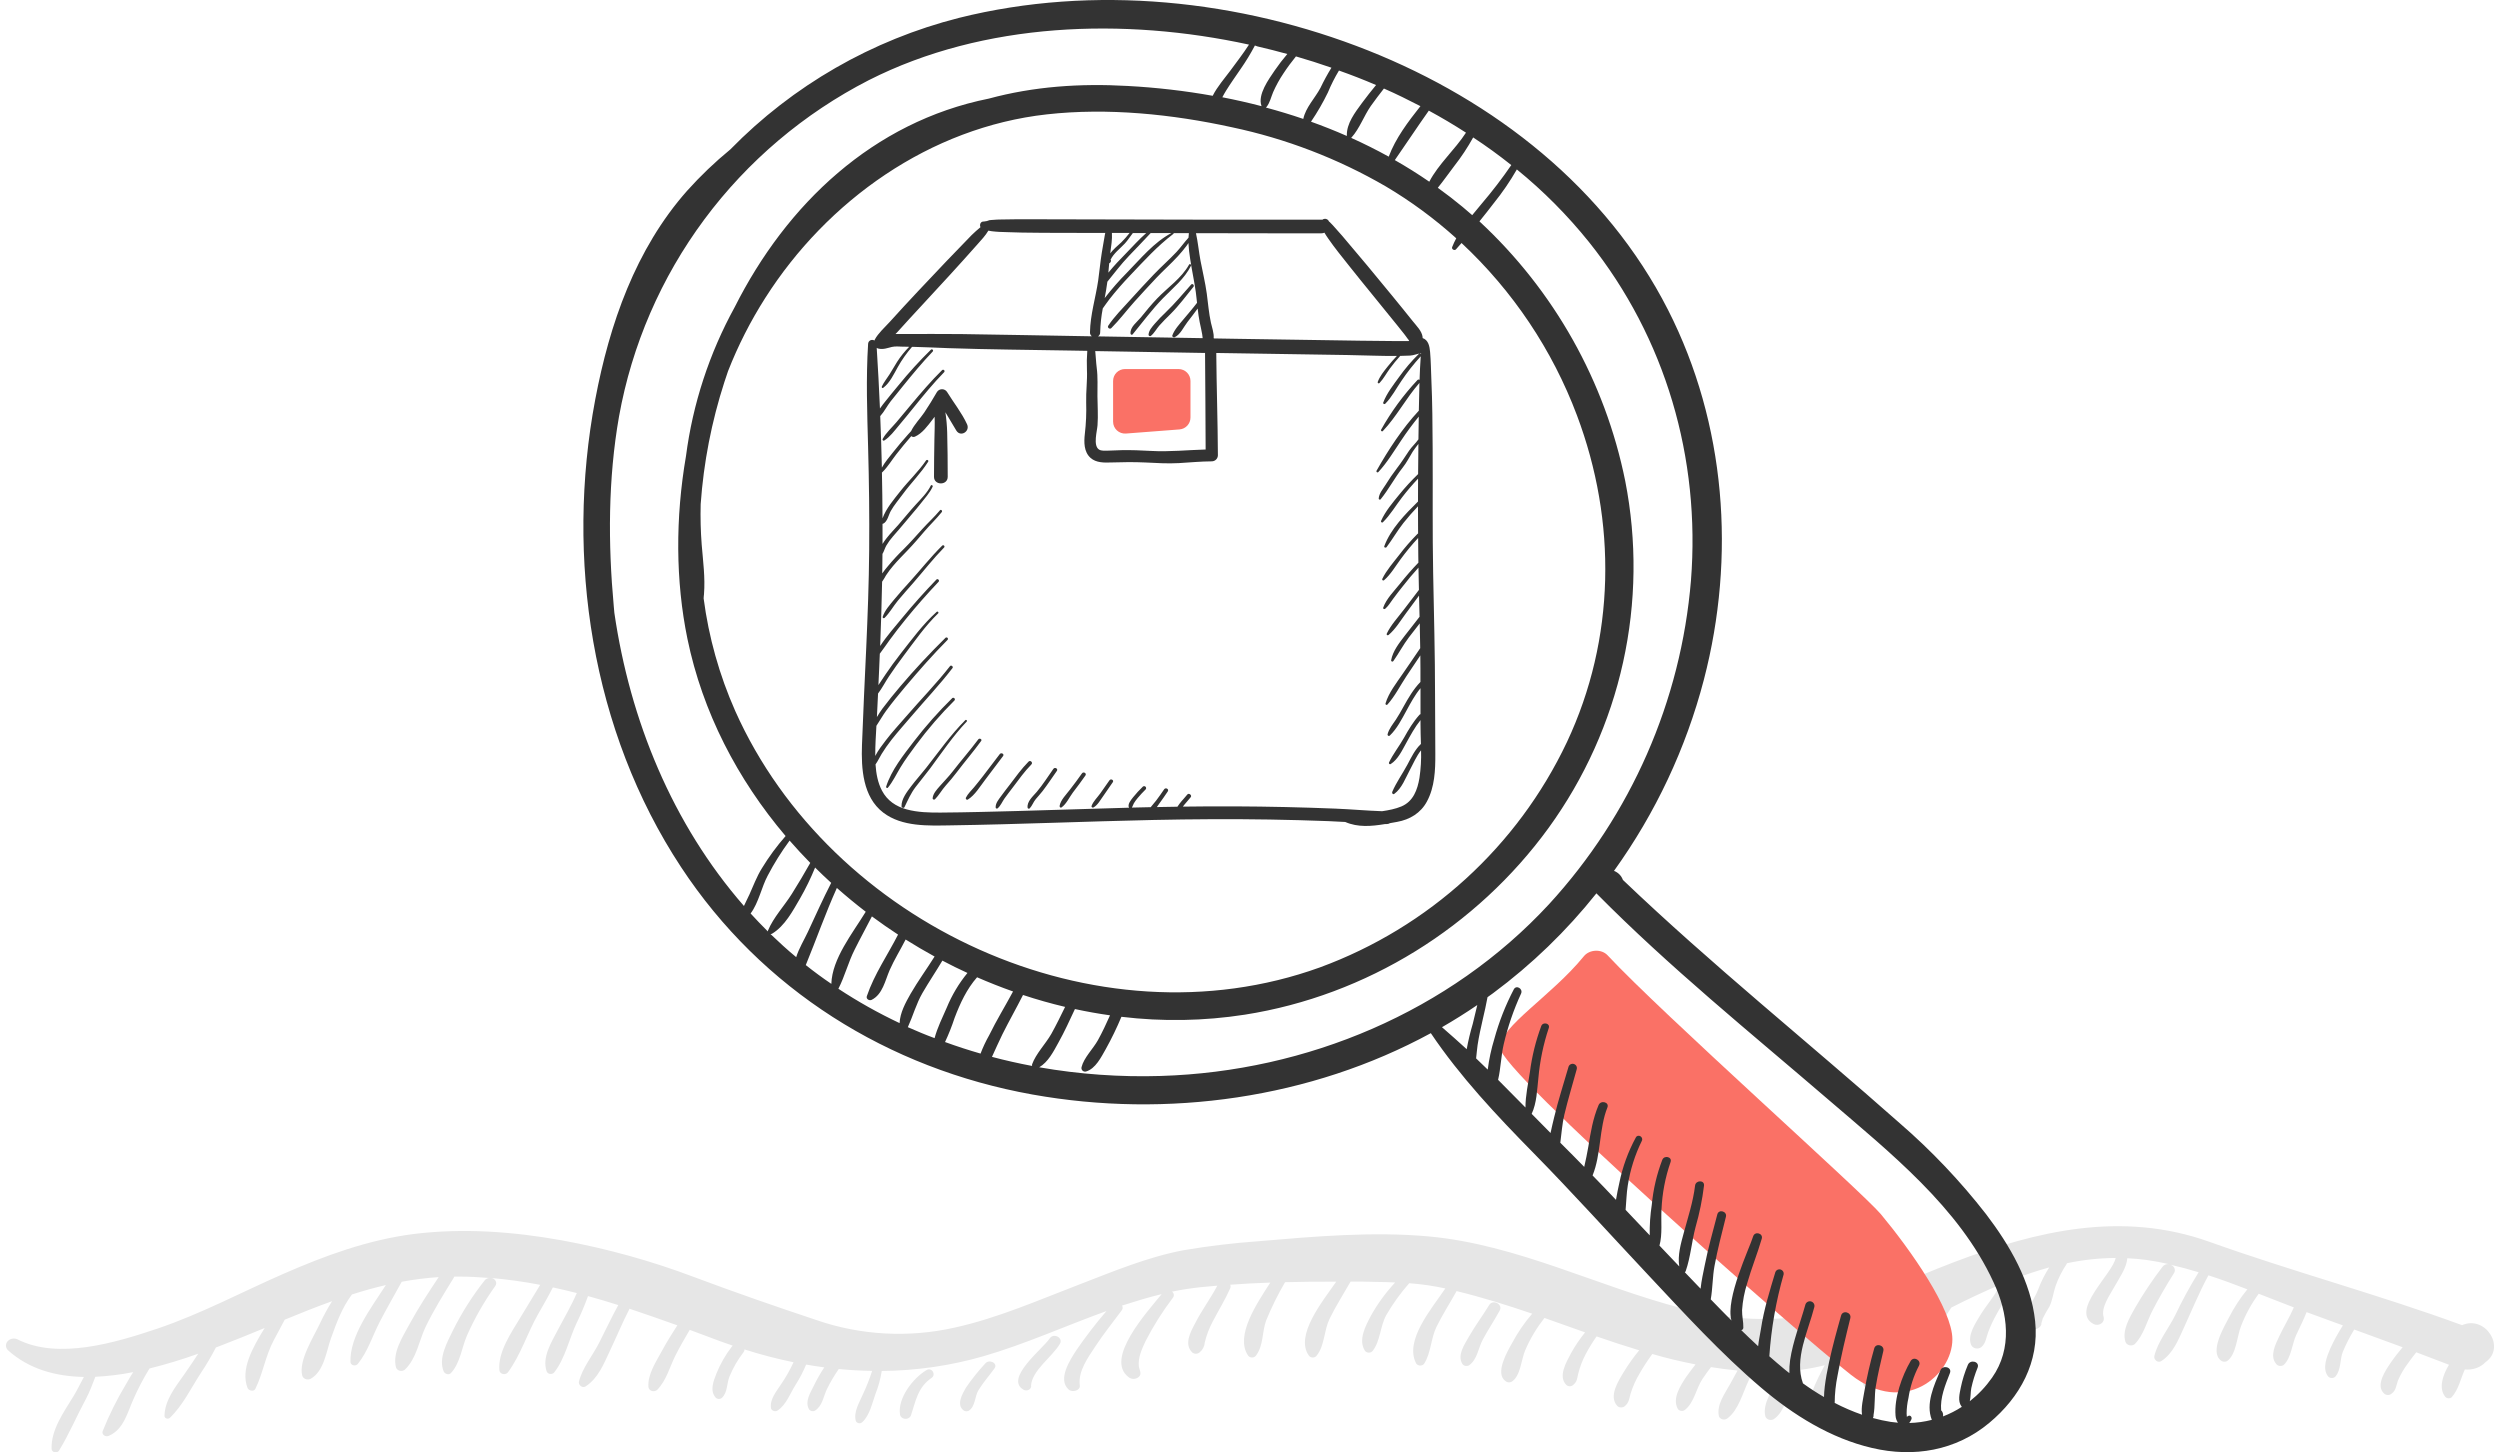 <svg
    xmlns="http://www.w3.org/2000/svg"
    width="210"
    height="122"
    viewBox="0 0 210 122"
    fill="none"
>
    <path
    d="M76.52 118.891C76.913 117.741 77.07 116.553 78.239 115.754C78.671 115.469 78.271 114.813 77.808 115.099C76.654 115.796 75.421 117.455 75.594 118.766C75.595 118.866 75.637 118.962 75.711 119.037C75.784 119.112 75.886 119.162 75.997 119.177C76.108 119.192 76.222 119.172 76.318 119.119C76.413 119.067 76.485 118.986 76.52 118.891ZM81.367 118.511C81.948 118.125 81.858 117.33 82.195 116.769C82.588 116.127 83.094 115.556 83.538 114.946C83.856 114.507 83.09 114.13 82.753 114.542C82.158 115.184 81.616 115.865 81.132 116.577C80.83 117.096 80.323 117.996 80.924 118.459C80.98 118.506 81.05 118.536 81.126 118.545C81.202 118.555 81.28 118.543 81.348 118.511H81.367ZM123.379 114.702C124.105 114.21 124.164 113.241 124.556 112.523C124.996 111.697 125.525 110.913 125.977 110.084C126.263 109.561 125.408 109.101 125.09 109.624C124.548 110.512 123.912 111.366 123.402 112.259C123.01 112.956 122.393 113.817 122.833 114.562C122.883 114.642 122.966 114.701 123.064 114.727C123.162 114.753 123.268 114.744 123.359 114.702H123.379ZM86.603 116.42C86.686 115.092 88.373 114.008 89.036 112.875C89.331 112.374 88.495 111.931 88.173 112.429C87.631 113.266 84.338 115.8 85.979 116.737C86.042 116.773 86.115 116.793 86.191 116.795C86.266 116.797 86.34 116.781 86.406 116.748C86.471 116.716 86.526 116.668 86.563 116.61C86.601 116.553 86.62 116.487 86.619 116.42H86.603ZM206.824 111.317C199.854 108.759 192.601 106.821 185.61 104.319C178.259 101.687 171.089 103.378 164.102 106.034C160.519 107.4 156.857 109.17 153.113 110.188C149.369 111.206 144.918 110.833 141.284 109.895C134.219 108.069 127.433 104.542 120.039 103.862C115.329 103.43 110.399 103.862 105.713 104.263C103.606 104.413 101.51 104.665 99.433 105.016C96.391 105.587 93.491 106.811 90.65 107.902C87.215 109.216 83.816 110.721 80.17 111.523C76.331 112.388 72.283 112.166 68.592 110.889C65.115 109.732 61.712 108.55 58.289 107.267C54.717 105.917 51.001 104.886 47.198 104.19C43.112 103.454 38.913 103.144 34.772 103.653C30.898 104.148 27.279 105.483 23.782 107.013C20.285 108.543 16.851 110.383 13.185 111.617C9.755 112.767 4.873 114.256 1.45 112.496C1.312 112.437 1.156 112.422 1.007 112.454C0.859 112.486 0.727 112.563 0.635 112.671C0.542 112.779 0.495 112.912 0.5 113.048C0.506 113.184 0.564 113.314 0.665 113.416C2.428 115.005 4.665 115.618 7.047 115.664C6.761 116.194 6.501 116.737 6.191 117.253C5.359 118.623 4.272 120.104 4.335 121.714C4.338 121.778 4.363 121.839 4.408 121.888C4.452 121.938 4.513 121.974 4.582 121.99C4.651 122.006 4.724 122.003 4.791 121.979C4.857 121.956 4.913 121.915 4.951 121.861C5.811 120.467 6.447 118.933 7.224 117.497C7.542 116.905 7.765 116.27 8.009 115.65C9.079 115.598 10.142 115.468 11.188 115.259C10.995 115.57 10.795 115.88 10.63 116.194C9.845 117.493 9.172 118.843 8.617 120.233C8.598 120.295 8.601 120.361 8.624 120.422C8.647 120.483 8.69 120.537 8.748 120.576C8.805 120.616 8.874 120.639 8.947 120.644C9.019 120.649 9.091 120.634 9.155 120.603C10.411 120.059 10.725 118.585 11.211 117.525C11.598 116.643 12.048 115.784 12.557 114.953C13.947 114.606 15.313 114.192 16.651 113.712C16.282 114.298 15.866 114.873 15.474 115.455C14.716 116.528 13.841 117.619 13.817 118.94C13.819 118.985 13.835 119.029 13.863 119.066C13.892 119.103 13.932 119.132 13.979 119.15C14.026 119.167 14.078 119.172 14.128 119.164C14.178 119.156 14.224 119.135 14.261 119.104C15.36 118.058 16.043 116.598 16.859 115.354C17.327 114.653 17.753 113.93 18.135 113.189L18.445 113.071C19.724 112.586 20.98 112.067 22.232 111.551C21.196 113.234 20.195 115.036 20.792 116.584C20.882 116.817 21.318 116.932 21.451 116.661C22.099 115.343 22.291 113.904 23.001 112.569C23.304 111.994 23.622 111.429 23.916 110.854C25.235 110.31 26.557 109.78 27.896 109.299C27.515 109.905 27.175 110.53 26.875 111.171C26.33 112.332 25.054 114.308 25.392 115.566C25.412 115.628 25.448 115.685 25.496 115.733C25.545 115.781 25.605 115.818 25.672 115.843C25.739 115.867 25.811 115.878 25.884 115.874C25.956 115.87 26.027 115.852 26.09 115.821C27.224 115.197 27.421 113.475 27.802 112.415C28.265 111.129 28.728 109.84 29.564 108.735C30.502 108.435 31.448 108.167 32.413 107.944C31.145 109.906 29.371 112.234 29.438 114.409C29.442 114.473 29.468 114.535 29.513 114.585C29.559 114.635 29.621 114.671 29.691 114.687C29.76 114.704 29.834 114.701 29.902 114.677C29.969 114.654 30.027 114.613 30.066 114.559C30.902 113.513 31.291 112.21 31.891 111.049C32.492 109.888 33.127 108.794 33.744 107.668C34.768 107.477 35.805 107.347 36.848 107.278C35.993 108.567 35.141 109.861 34.411 111.206C33.814 112.311 32.943 113.625 33.265 114.866C33.286 114.933 33.327 114.994 33.383 115.043C33.44 115.092 33.509 115.127 33.585 115.144C33.662 115.162 33.742 115.162 33.818 115.143C33.894 115.125 33.963 115.089 34.018 115.04C34.984 114.12 35.196 112.642 35.73 111.499C36.42 110.066 37.264 108.71 38.108 107.341C38.129 107.306 38.146 107.27 38.159 107.233H38.485C39.38 107.233 40.267 107.281 41.142 107.351C41.055 107.351 40.97 107.37 40.894 107.406C40.818 107.443 40.753 107.496 40.706 107.56C39.67 108.874 38.782 110.275 38.053 111.743C37.559 112.764 36.805 114.092 37.268 115.193C37.354 115.399 37.688 115.542 37.88 115.336C38.665 114.482 38.783 113.21 39.227 112.182C39.869 110.731 40.665 109.337 41.605 108.02C41.651 107.955 41.677 107.881 41.681 107.805C41.684 107.728 41.665 107.652 41.626 107.584C41.586 107.516 41.527 107.459 41.455 107.417C41.382 107.376 41.299 107.352 41.212 107.348C42.612 107.468 44.003 107.661 45.377 107.926C44.835 108.839 44.266 109.742 43.721 110.659C42.936 111.955 41.805 113.593 41.95 115.106C41.957 115.178 41.988 115.246 42.04 115.302C42.092 115.357 42.161 115.397 42.24 115.416C42.318 115.434 42.401 115.431 42.477 115.406C42.553 115.381 42.619 115.336 42.665 115.277C43.74 113.824 44.301 111.966 45.196 110.397C45.628 109.644 46.056 108.902 46.44 108.142C47.112 108.289 47.787 108.446 48.45 108.616C47.995 109.686 47.382 110.708 46.837 111.753C46.291 112.799 45.518 114.033 45.918 115.19C45.938 115.249 45.977 115.301 46.03 115.341C46.082 115.38 46.147 115.406 46.215 115.413C46.284 115.421 46.354 115.411 46.416 115.384C46.478 115.358 46.53 115.315 46.566 115.263C47.457 114.148 47.83 112.401 48.442 111.122C48.801 110.386 49.118 109.635 49.392 108.871C50.244 109.104 51.091 109.359 51.935 109.627C51.362 110.673 50.864 111.739 50.326 112.799C49.788 113.858 48.909 114.918 48.63 116.061C48.568 116.323 48.909 116.65 49.203 116.452C50.255 115.754 50.711 114.576 51.209 113.52C51.774 112.328 52.277 111.112 52.881 109.934C54.227 110.38 55.562 110.854 56.896 111.328C56.429 112.046 55.982 112.774 55.577 113.52C55.083 114.43 54.4 115.455 54.467 116.486C54.468 116.561 54.495 116.633 54.542 116.694C54.589 116.756 54.656 116.803 54.733 116.832C54.81 116.86 54.895 116.868 54.978 116.854C55.06 116.841 55.136 116.806 55.197 116.755C55.982 115.957 56.256 114.82 56.735 113.865C57.104 113.133 57.52 112.415 57.936 111.708L60.483 112.659C60.837 112.788 61.19 112.91 61.547 113.032C61.523 113.053 61.502 113.076 61.484 113.102C60.942 113.807 60.504 114.571 60.181 115.375C59.926 116.03 59.6 116.831 60.13 117.413C60.164 117.444 60.204 117.469 60.249 117.485C60.293 117.502 60.341 117.511 60.389 117.511C60.438 117.511 60.485 117.502 60.53 117.485C60.574 117.469 60.615 117.444 60.648 117.413C61.123 116.957 61.041 116.221 61.272 115.643C61.565 114.919 61.961 114.232 62.45 113.597C62.505 113.525 62.537 113.44 62.54 113.353C63.888 113.783 65.262 114.143 66.657 114.43C66.375 115.047 66.039 115.644 65.652 116.214C65.225 116.877 64.64 117.532 64.765 118.306C64.781 118.353 64.808 118.396 64.845 118.432C64.882 118.468 64.927 118.497 64.978 118.515C65.029 118.534 65.084 118.542 65.139 118.539C65.194 118.536 65.247 118.521 65.295 118.497C66.041 118.02 66.382 117.03 66.83 116.323C67.177 115.78 67.473 115.212 67.713 114.625C68.219 114.712 68.73 114.792 69.24 114.859C68.908 115.361 68.612 115.882 68.353 116.417C68.054 117.034 67.591 117.738 67.96 118.382C67.984 118.419 68.015 118.451 68.053 118.476C68.09 118.501 68.133 118.52 68.178 118.531C68.224 118.541 68.272 118.544 68.318 118.538C68.365 118.533 68.41 118.519 68.451 118.497C69.091 118.107 69.169 117.285 69.467 116.675C69.752 116.096 70.083 115.536 70.456 114.998C71.386 115.089 72.325 115.141 73.259 115.155C73.043 115.832 72.78 116.496 72.474 117.145C72.183 117.821 71.689 118.605 71.885 119.344C71.9 119.393 71.929 119.436 71.969 119.471C72.009 119.506 72.059 119.532 72.113 119.544C72.168 119.557 72.225 119.557 72.279 119.544C72.333 119.531 72.383 119.505 72.423 119.47C73.066 118.888 73.263 117.842 73.541 117.089C73.789 116.464 73.965 115.818 74.067 115.162C76.963 115.137 79.837 114.721 82.592 113.928C86.093 112.917 89.476 111.38 92.942 110.129C92.041 111.18 91.201 112.271 90.426 113.398C89.896 114.217 88.809 115.866 89.766 116.72C90.076 116.992 90.763 116.811 90.704 116.371C90.547 115.176 91.387 114.043 92.043 113.046C92.698 112.049 93.487 111.067 94.217 110.08C94.267 110.022 94.297 109.952 94.303 109.879C94.309 109.806 94.292 109.733 94.252 109.669C95.348 109.32 96.454 108.972 97.577 108.707C96.399 110.164 92.761 114.13 94.798 115.678C94.912 115.773 95.062 115.826 95.218 115.826C95.374 115.826 95.524 115.773 95.638 115.678C95.96 115.427 95.705 115.082 95.665 114.785C95.575 114.064 95.924 113.294 96.234 112.642C96.884 111.378 97.649 110.163 98.523 109.01C98.586 108.932 98.614 108.836 98.6 108.741C98.586 108.646 98.532 108.559 98.448 108.498C99.252 108.332 100.066 108.207 100.885 108.121C101.341 108.073 101.8 108.034 102.255 107.996C101.682 109.083 100.929 110.087 100.375 111.185C99.983 111.934 99.457 112.907 100.14 113.6C100.223 113.674 100.336 113.715 100.454 113.715C100.571 113.715 100.684 113.674 100.768 113.6C101.025 113.389 101.178 113.096 101.196 112.785C101.342 112.165 101.572 111.562 101.878 110.99C102.361 110.063 102.915 109.174 103.335 108.222C103.358 108.174 103.37 108.122 103.37 108.069C103.37 108.016 103.358 107.964 103.335 107.916C104.454 107.834 105.578 107.775 106.706 107.738C105.599 109.456 103.731 112.189 104.826 113.848C104.86 113.903 104.909 113.949 104.97 113.982C105.031 114.014 105.101 114.031 105.171 114.031C105.242 114.031 105.312 114.014 105.372 113.982C105.433 113.949 105.483 113.903 105.517 113.848C106.137 113.015 106.007 111.882 106.353 110.931C106.803 109.825 107.335 108.746 107.946 107.703C109.379 107.665 110.815 107.654 112.244 107.661C111.066 109.352 108.778 112.161 109.928 113.848C109.962 113.903 110.012 113.949 110.073 113.982C110.133 114.014 110.203 114.031 110.274 114.031C110.344 114.031 110.414 114.014 110.475 113.982C110.535 113.949 110.585 113.903 110.619 113.848C111.274 113.011 111.212 111.757 111.679 110.791C112.197 109.721 112.856 108.7 113.449 107.654C114.175 107.654 114.901 107.654 115.623 107.682C116.177 107.682 116.695 107.707 117.193 107.727C116.397 108.585 115.715 109.52 115.16 110.516C114.701 111.387 114.069 112.565 114.658 113.468C114.694 113.515 114.742 113.554 114.799 113.581C114.856 113.608 114.919 113.622 114.983 113.622C115.048 113.622 115.111 113.608 115.168 113.581C115.225 113.554 115.273 113.515 115.309 113.468C115.961 112.631 115.925 111.408 116.451 110.46C116.996 109.518 117.64 108.624 118.374 107.79C119.397 107.865 120.412 108.012 121.408 108.229C120.231 109.972 117.958 112.597 118.955 114.524C118.989 114.579 119.039 114.626 119.1 114.658C119.16 114.69 119.23 114.707 119.301 114.707C119.371 114.707 119.441 114.69 119.502 114.658C119.563 114.626 119.612 114.579 119.646 114.524C120.211 113.604 120.192 112.433 120.666 111.453C121.141 110.474 121.801 109.453 122.354 108.452C124.513 108.979 126.62 109.638 128.704 110.349C128.044 111.118 127.477 111.947 127.013 112.823C126.62 113.52 125.549 115.347 126.456 116.009C126.522 116.068 126.61 116.106 126.703 116.117C126.797 116.128 126.892 116.11 126.974 116.068C127.739 115.598 127.786 114.169 128.12 113.416C128.531 112.458 129.073 111.548 129.733 110.708C130.82 111.087 131.903 111.474 132.983 111.861L133.147 111.92C132.702 112.472 132.308 113.055 131.97 113.663C131.577 114.406 130.851 115.625 131.577 116.34C131.614 116.374 131.658 116.401 131.707 116.419C131.755 116.437 131.807 116.447 131.86 116.447C131.913 116.447 131.965 116.437 132.014 116.419C132.062 116.401 132.106 116.374 132.143 116.34C132.492 116.047 132.472 115.803 132.57 115.388C132.712 114.821 132.924 114.269 133.202 113.743C133.472 113.233 133.776 112.737 134.113 112.259C135.267 112.659 136.468 113.057 137.692 113.426C137.224 113.994 136.8 114.589 136.421 115.207C135.95 115.988 135.09 117.298 135.863 118.111C135.947 118.184 136.06 118.225 136.177 118.225C136.295 118.225 136.408 118.184 136.491 118.111C136.849 117.807 136.848 117.483 136.97 117.065C137.158 116.46 137.421 115.875 137.755 115.322C138.07 114.778 138.418 114.249 138.795 113.736C139.973 114.085 141.201 114.371 142.426 114.611C142.155 114.96 141.892 115.308 141.641 115.657C141.138 116.427 140.463 117.466 140.93 118.337C140.96 118.385 141.002 118.426 141.053 118.457C141.104 118.488 141.162 118.508 141.223 118.515C141.285 118.522 141.347 118.517 141.405 118.498C141.463 118.48 141.516 118.45 141.558 118.41C142.312 117.807 142.485 116.615 143.007 115.831C143.234 115.483 143.477 115.165 143.721 114.838C144.463 114.956 145.208 115.054 145.954 115.124C145.758 115.472 145.562 115.849 145.358 116.211C144.887 117.072 144.18 117.982 144.388 118.961C144.41 119.025 144.45 119.084 144.505 119.13C144.559 119.177 144.626 119.21 144.699 119.227C144.773 119.244 144.85 119.245 144.923 119.228C144.996 119.211 145.063 119.178 145.118 119.132C146.04 118.435 146.401 116.974 146.872 115.995C147.002 115.733 147.124 115.472 147.238 115.207C148.081 115.251 148.926 115.251 149.769 115.207C149.663 115.371 149.565 115.556 149.467 115.709C148.933 116.633 148.019 117.912 148.289 118.971C148.311 119.042 148.353 119.106 148.412 119.158C148.47 119.209 148.543 119.246 148.623 119.264C148.702 119.283 148.786 119.282 148.865 119.263C148.945 119.243 149.017 119.205 149.074 119.153C149.934 118.515 150.134 117.163 150.574 116.274C150.778 115.866 150.994 115.458 151.237 115.068C151.924 114.977 152.605 114.848 153.274 114.681C153.093 115.029 152.913 115.35 152.752 115.692C152.359 116.511 151.861 117.49 152.359 118.334C152.395 118.381 152.444 118.42 152.501 118.447C152.557 118.474 152.621 118.488 152.685 118.488C152.75 118.488 152.813 118.474 152.87 118.447C152.926 118.42 152.975 118.381 153.011 118.334C153.247 117.919 153.405 117.473 153.478 117.013C153.695 116.356 153.965 115.714 154.286 115.092C154.416 114.817 154.549 114.542 154.679 114.27C155.032 114.148 155.385 114.015 155.731 113.869C156.241 113.653 156.751 113.423 157.258 113.172L157.199 113.283C156.763 114.162 156.002 115.681 156.673 116.58C156.708 116.629 156.757 116.67 156.815 116.697C156.872 116.725 156.937 116.74 157.002 116.74C157.068 116.74 157.133 116.725 157.19 116.697C157.248 116.67 157.297 116.629 157.332 116.58C157.94 115.883 157.94 114.559 158.302 113.695C158.497 113.228 158.727 112.772 158.988 112.332C160.021 111.819 161.053 111.286 162.093 110.746C161.197 112.043 160.472 113.426 159.93 114.869C159.9 114.966 159.898 115.068 159.927 115.165C159.955 115.262 160.013 115.351 160.093 115.422C160.173 115.493 160.272 115.544 160.382 115.569C160.491 115.595 160.606 115.594 160.715 115.566C161.284 115.448 161.426 115.218 161.638 114.754C161.66 114.691 161.654 114.622 161.622 114.562C161.59 114.502 161.534 114.455 161.465 114.43C162.117 112.836 162.934 111.299 163.906 109.84C165.264 109.143 166.654 108.494 168.031 107.905C167.596 108.818 166.783 109.728 166.312 110.526C165.92 111.175 165.26 112.175 165.562 112.935C165.589 113.014 165.638 113.085 165.704 113.142C165.771 113.199 165.853 113.24 165.943 113.261C166.032 113.281 166.126 113.281 166.216 113.26C166.305 113.239 166.387 113.198 166.453 113.14C166.803 112.827 166.846 112.349 166.995 111.934C167.188 111.413 167.424 110.905 167.701 110.415C168.216 109.439 168.993 108.505 169.209 107.431C170.163 107.062 171.139 106.738 172.133 106.462C171.758 107.052 171.448 107.671 171.206 108.313C170.955 108.958 170.57 109.488 170.315 110.125C170.143 110.561 169.923 111.265 170.48 111.568C170.558 111.614 170.646 111.644 170.738 111.657C170.83 111.67 170.924 111.665 171.014 111.644C171.104 111.623 171.188 111.585 171.26 111.533C171.333 111.481 171.392 111.416 171.434 111.342C171.471 111.286 171.485 111.221 171.473 111.157C171.524 111.035 171.548 110.868 171.591 110.753C171.756 110.416 171.94 110.086 172.144 109.766C172.415 109.237 172.474 108.578 172.67 108.024C172.892 107.392 173.195 106.785 173.573 106.215C173.595 106.181 173.613 106.146 173.628 106.11C174.967 105.827 176.337 105.679 177.714 105.668C177.486 106.975 173.824 110.125 175.865 111.223C175.964 111.272 176.077 111.293 176.189 111.286C176.301 111.278 176.409 111.241 176.498 111.18C176.588 111.12 176.656 111.037 176.693 110.942C176.73 110.848 176.736 110.746 176.709 110.648C176.45 109.815 177.255 108.745 177.643 108.034C178.032 107.323 178.628 106.515 178.695 105.692C179.233 105.716 179.774 105.765 180.324 105.838C180.944 105.926 181.568 106.041 182.188 106.187C182.081 106.173 181.972 106.188 181.875 106.23C181.778 106.271 181.697 106.338 181.642 106.42C180.805 107.518 180.043 108.658 179.358 109.836C178.883 110.69 178.236 111.75 178.538 112.715C178.562 112.784 178.606 112.846 178.664 112.896C178.723 112.945 178.794 112.981 178.872 113C178.951 113.019 179.033 113.02 179.112 113.003C179.19 112.986 179.263 112.952 179.323 112.903C180.053 112.157 180.332 111.025 180.783 110.136C181.34 109.045 181.96 107.985 182.62 106.936C182.658 106.875 182.681 106.806 182.687 106.736C182.693 106.666 182.681 106.595 182.654 106.529C182.626 106.463 182.583 106.403 182.527 106.353C182.471 106.303 182.404 106.264 182.329 106.239C183.114 106.417 183.899 106.63 184.684 106.87C183.96 108.039 183.305 109.241 182.722 110.471C182.172 111.582 181.234 112.736 180.963 113.918C180.901 114.193 181.25 114.531 181.56 114.325C182.549 113.674 182.973 112.551 183.432 111.561C184.115 110.077 184.723 108.571 185.508 107.128C186.607 107.477 187.698 107.891 188.778 108.303C188.178 109.039 187.663 109.827 187.243 110.655C186.823 111.453 185.587 113.531 186.552 114.28C186.619 114.337 186.705 114.373 186.797 114.384C186.888 114.394 186.982 114.379 187.063 114.339C187.848 113.813 187.914 112.213 188.24 111.415C188.605 110.45 189.106 109.529 189.732 108.676C190.728 109.062 191.713 109.453 192.683 109.822C192.33 110.641 191.851 111.415 191.466 112.231C191.14 112.928 190.638 113.886 191.188 114.555C191.221 114.605 191.267 114.647 191.321 114.679C191.376 114.71 191.438 114.73 191.502 114.738C191.567 114.745 191.632 114.74 191.694 114.721C191.756 114.703 191.812 114.672 191.859 114.632C192.479 114.005 192.53 112.889 192.891 112.119C193.185 111.485 193.503 110.864 193.754 110.22L196.804 111.335C196.4 111.965 196.043 112.618 195.736 113.29C195.446 113.987 195.061 114.928 195.536 115.584C195.571 115.636 195.62 115.679 195.68 115.709C195.739 115.739 195.806 115.754 195.874 115.754C195.942 115.754 196.009 115.739 196.068 115.709C196.127 115.679 196.177 115.636 196.211 115.584C196.659 115.022 196.545 114.189 196.796 113.552C197.067 112.909 197.387 112.284 197.754 111.68C199.112 112.173 200.467 112.669 201.82 113.168C201.486 113.573 201.157 113.977 200.866 114.402C200.407 115.075 199.489 116.378 200.281 117.072C200.363 117.141 200.471 117.18 200.584 117.18C200.696 117.18 200.805 117.141 200.886 117.072C201.278 116.793 201.278 116.375 201.423 115.978C201.65 115.444 201.947 114.937 202.307 114.465C202.515 114.169 202.738 113.879 202.966 113.593C203.884 113.94 204.8 114.288 205.713 114.639C205.172 115.545 204.842 116.608 205.38 117.302C205.408 117.344 205.446 117.379 205.492 117.406C205.538 117.432 205.59 117.449 205.644 117.456C205.699 117.462 205.754 117.457 205.806 117.442C205.858 117.427 205.905 117.402 205.945 117.368C206.534 116.692 206.687 115.821 207.048 115.033C207.372 115.067 207.701 115.029 208.005 114.922C208.308 114.815 208.577 114.642 208.786 114.419C210.525 113.196 208.782 110.443 206.808 111.317H206.824Z"
    fill="#E6E6E6"
    />
    <path
    d="M93.5 35.421V32.001C93.5 31.448 93.948 31 94.5 31H99C99.552 31 100 31.448 100 32.001V35.075C100 35.597 99.598 36.031 99.077 36.072L94.577 36.418C93.996 36.462 93.5 36.003 93.5 35.421Z"
    fill="#FA7166"
    />
    <path
    d="M79.143 45.833C78.175 46.79 77.33 47.866 76.414 48.875C75.97 49.364 75.525 49.852 75.108 50.363C74.749 50.804 74.317 51.274 74.142 51.822C74.139 51.84 74.143 51.86 74.151 51.877C74.159 51.894 74.172 51.908 74.189 51.918C74.205 51.927 74.224 51.932 74.243 51.93C74.262 51.929 74.281 51.922 74.296 51.911C74.729 51.484 75.042 50.914 75.43 50.444C75.85 49.935 76.294 49.446 76.728 48.947C77.586 47.961 78.387 46.928 79.303 45.992C79.324 45.971 79.336 45.943 79.336 45.913C79.336 45.883 79.324 45.855 79.303 45.833C79.282 45.812 79.253 45.8 79.223 45.8C79.193 45.8 79.165 45.812 79.143 45.833ZM79.137 31.09C78.206 32.007 77.359 33.004 76.522 34.001C76.117 34.486 75.719 34.975 75.308 35.456C74.924 35.909 74.435 36.346 74.145 36.868C74.098 36.951 74.194 37.06 74.28 37.003C74.76 36.699 75.129 36.19 75.492 35.759C75.918 35.254 76.336 34.741 76.75 34.228C77.568 33.21 78.395 32.2 79.309 31.262C79.331 31.239 79.343 31.208 79.342 31.177C79.341 31.145 79.329 31.115 79.306 31.093C79.284 31.071 79.253 31.058 79.222 31.058C79.19 31.057 79.16 31.069 79.137 31.09ZM97.946 26.21C97.611 26.523 97.293 26.852 96.994 27.199C96.77 27.464 96.499 27.758 96.477 28.115C96.477 28.137 96.483 28.158 96.494 28.177C96.505 28.196 96.521 28.211 96.54 28.222C96.558 28.233 96.58 28.238 96.602 28.238C96.623 28.238 96.645 28.233 96.663 28.222C96.951 27.999 97.133 27.636 97.373 27.36C97.671 27.017 97.998 26.703 98.32 26.382C99.029 25.673 99.619 24.873 100.248 24.096C100.353 23.965 100.176 23.779 100.056 23.904C99.361 24.684 98.702 25.486 97.945 26.209L97.946 26.21ZM95.138 28.092C95.979 27.071 96.765 26.001 97.693 25.048C98.531 24.186 99.496 23.421 100.042 22.325C100.096 22.219 99.939 22.125 99.881 22.23C99.24 23.378 98.098 24.137 97.201 25.07C96.709 25.583 96.266 26.132 95.816 26.683C95.5 27.066 94.923 27.464 94.962 28.018C94.969 28.098 95.076 28.166 95.138 28.091V28.092ZM83.98 63.344C83.506 63.957 83.044 64.581 82.57 65.195C82.325 65.51 82.078 65.824 81.821 66.131C81.588 66.412 81.299 66.674 81.138 67.002C81.088 67.098 81.192 67.229 81.299 67.163C81.89 66.8 82.334 66.05 82.753 65.504C83.261 64.843 83.753 64.165 84.259 63.507C84.385 63.34 84.105 63.182 83.98 63.343V63.344ZM80.183 58.831C80.203 58.805 80.212 58.772 80.21 58.739C80.207 58.707 80.193 58.676 80.17 58.653C80.147 58.63 80.116 58.616 80.083 58.613C80.05 58.611 80.018 58.62 79.991 58.64C78.836 59.773 77.761 60.986 76.774 62.268C75.891 63.428 74.879 64.674 74.434 66.082C74.409 66.162 74.525 66.236 74.582 66.167C75.01 65.649 75.289 65.036 75.638 64.463C76.034 63.808 76.496 63.192 76.948 62.575C77.932 61.248 79.013 59.997 80.183 58.831ZM93.197 65.543C92.933 65.91 92.68 66.284 92.418 66.653C92.179 66.988 91.832 67.311 91.691 67.7C91.656 67.795 91.776 67.872 91.856 67.826C92.205 67.629 92.432 67.2 92.664 66.88C92.938 66.491 93.2 66.094 93.475 65.705C93.596 65.536 93.317 65.377 93.198 65.544L93.197 65.543ZM86.4 63.974C85.817 64.566 85.33 65.237 84.832 65.898C84.579 66.231 84.317 66.556 84.075 66.896C83.876 67.173 83.621 67.47 83.634 67.825C83.634 67.845 83.641 67.864 83.652 67.88C83.663 67.896 83.679 67.909 83.697 67.916C83.715 67.924 83.735 67.926 83.755 67.923C83.774 67.919 83.792 67.91 83.807 67.897C84.054 67.682 84.191 67.341 84.377 67.073C84.602 66.756 84.844 66.453 85.077 66.143C85.576 65.481 86.057 64.803 86.638 64.212C86.791 64.058 86.552 63.82 86.401 63.975L86.4 63.974ZM88.485 64.582C88.025 65.229 87.602 65.91 87.088 66.517C86.779 66.882 86.242 67.328 86.32 67.857C86.325 67.874 86.335 67.89 86.347 67.903C86.361 67.916 86.377 67.925 86.394 67.93C86.412 67.934 86.431 67.934 86.448 67.929C86.466 67.925 86.482 67.915 86.495 67.903C86.707 67.679 86.8 67.371 87.002 67.129C87.204 66.887 87.394 66.686 87.578 66.45C87.999 65.902 88.377 65.321 88.777 64.756C88.904 64.573 88.611 64.408 88.486 64.583L88.485 64.582ZM90.885 64.965C90.565 65.435 90.213 65.882 89.872 66.334C89.584 66.717 89.077 67.212 89.007 67.701C88.996 67.784 89.08 67.884 89.167 67.824C89.572 67.542 89.826 66.969 90.121 66.575C90.478 66.097 90.846 65.63 91.177 65.14C91.303 64.955 91.007 64.785 90.885 64.965ZM82.174 62.109C81.486 63.032 80.723 63.895 80.021 64.806C79.681 65.247 79.294 65.635 78.929 66.05C78.676 66.342 78.377 66.66 78.339 67.057C78.34 67.079 78.347 67.101 78.36 67.12C78.373 67.138 78.391 67.153 78.412 67.162C78.433 67.17 78.456 67.173 78.478 67.169C78.5 67.165 78.521 67.154 78.537 67.139C78.874 66.801 79.114 66.353 79.438 65.991C79.763 65.628 80.061 65.275 80.353 64.89C81.025 63.998 81.759 63.149 82.416 62.243C82.524 62.104 82.28 61.967 82.174 62.109ZM81.084 60.494C79.85 61.728 78.861 63.148 77.788 64.513C77.379 65.034 76.931 65.524 76.533 66.053C76.184 66.515 75.71 67.121 75.727 67.728C75.727 67.854 75.919 67.92 75.979 67.796C76.267 67.199 76.506 66.642 76.913 66.105C77.32 65.567 77.739 65.079 78.131 64.549C79.123 63.21 80.052 61.824 81.204 60.611C81.278 60.534 81.16 60.417 81.084 60.494ZM111.623 18.582C111.614 18.56 111.616 18.567 111.623 18.582V18.582ZM120.567 63.344C120.558 61.68 120.544 60.016 120.544 58.352C120.544 54.952 120.448 51.558 120.385 48.16C120.319 44.668 120.362 41.174 120.343 37.684C120.332 35.747 120.321 33.801 120.234 31.867C120.201 31.102 120.195 30.327 120.128 29.563C120.087 29.093 119.988 28.562 119.499 28.397C119.502 28.366 119.502 28.336 119.499 28.306C119.437 27.802 118.978 27.367 118.678 26.986C118.102 26.261 117.519 25.551 116.933 24.832C115.555 23.149 114.167 21.473 112.754 19.819C112.493 19.514 112.226 19.219 111.958 18.922C111.875 18.826 111.793 18.744 111.704 18.66C111.683 18.64 111.661 18.622 111.637 18.607L111.624 18.581C111.624 18.587 111.63 18.595 111.635 18.607C111.635 18.616 111.641 18.626 111.646 18.638C111.63 18.582 111.6 18.53 111.559 18.488C111.518 18.446 111.467 18.415 111.411 18.397C111.355 18.379 111.295 18.375 111.238 18.385C111.18 18.395 111.125 18.419 111.079 18.456C111.054 18.452 111.029 18.451 111.004 18.451C107.679 18.451 104.353 18.451 101.028 18.451C96.201 18.447 91.375 18.436 86.549 18.418C85.677 18.418 84.804 18.418 83.932 18.44C83.779 18.44 83.626 18.456 83.472 18.466L83.293 18.478C83.249 18.478 83.207 18.483 83.163 18.49C83.111 18.492 83.059 18.506 83.013 18.531C82.932 18.563 82.847 18.583 82.76 18.591C82.729 18.597 82.699 18.601 82.664 18.606H82.648C82.36 18.589 82.264 18.881 82.36 19.084L82.341 19.1C82.128 19.284 81.837 19.522 81.616 19.75C80.899 20.485 80.186 21.223 79.478 21.964C77.882 23.645 76.286 25.326 74.733 27.047C74.326 27.498 73.772 27.981 73.484 28.524C73.471 28.55 73.46 28.577 73.451 28.604C73.399 28.572 73.34 28.553 73.279 28.551C73.219 28.548 73.158 28.562 73.104 28.59C73.05 28.619 73.005 28.661 72.973 28.712C72.941 28.764 72.923 28.823 72.921 28.884C72.737 31.781 72.842 34.666 72.921 37.567C73 40.467 73.036 43.344 73.011 46.233C72.965 51.688 72.599 57.128 72.406 62.578C72.336 64.555 72.477 66.946 74.19 68.257C75.773 69.469 77.992 69.359 79.882 69.33C85.553 69.245 91.221 68.997 96.891 68.877C100.137 68.808 103.382 68.787 106.629 68.84C108.284 68.868 109.938 68.913 111.592 68.975C112.062 68.993 112.531 69.018 113.002 69.046C114.058 69.513 115.21 69.41 116.343 69.222H116.469C116.57 69.225 116.67 69.199 116.757 69.145L117.356 69.038C118.422 68.847 119.34 68.299 119.859 67.33C120.516 66.123 120.574 64.681 120.567 63.344ZM106.906 19.598H111.003C111.088 19.599 111.173 19.581 111.251 19.545C111.352 19.717 111.464 19.884 111.574 20.043C112.118 20.831 112.726 21.574 113.322 22.326C114.654 24.006 116.026 25.653 117.367 27.325C117.506 27.496 117.643 27.668 117.779 27.842L117.932 28.033L118.034 28.166C118.105 28.262 118.172 28.358 118.244 28.453C118.34 28.578 118.328 28.578 118.301 28.501C118.318 28.551 118.342 28.599 118.37 28.645C118.323 28.649 118.275 28.652 118.228 28.652C117.947 28.652 117.668 28.652 117.389 28.652C116.344 28.645 115.299 28.632 114.255 28.619C110.804 28.573 107.353 28.52 103.903 28.461L101.983 28.428C101.971 28.42 101.959 28.411 101.947 28.403C101.987 27.985 101.794 27.461 101.719 27.111C101.541 26.3 101.481 25.484 101.369 24.659C101.242 23.735 101.019 22.829 100.845 21.914C100.7 21.148 100.63 20.352 100.461 19.587C102.609 19.59 104.757 19.593 106.906 19.598ZM92.185 33.282C92.18 32.483 92.229 31.686 92.124 30.89C92.064 30.435 92.052 29.957 92.001 29.491C95.074 29.545 98.148 29.598 101.224 29.649C101.233 32.353 101.276 35.056 101.273 37.759C99.743 37.8 98.236 37.965 96.699 37.878C95.87 37.831 95.039 37.798 94.203 37.814C93.837 37.821 93.471 37.849 93.105 37.853C92.862 37.853 92.514 37.901 92.302 37.751C91.808 37.402 92.161 36.21 92.192 35.715C92.252 34.899 92.192 34.097 92.185 33.282ZM98.587 19.584H99.866C99.849 19.71 99.841 19.837 99.835 19.966C99.481 20.349 99.176 20.793 98.827 21.165C98.214 21.815 97.54 22.408 96.922 23.052C96.242 23.762 95.578 24.487 94.916 25.215C94.296 25.9 93.606 26.59 93.092 27.361C92.987 27.519 93.22 27.692 93.351 27.561C94.043 26.871 94.641 26.065 95.296 25.337C95.914 24.653 96.536 23.972 97.17 23.303C97.746 22.695 98.38 22.142 98.944 21.52C99.205 21.236 99.451 20.939 99.682 20.631C99.734 20.561 99.778 20.487 99.829 20.414C99.853 20.863 99.901 21.31 99.975 21.754C100.113 22.684 100.317 23.603 100.447 24.529C100.49 24.829 100.521 25.133 100.552 25.435C100.191 25.914 99.791 26.367 99.41 26.827C99.079 27.228 98.658 27.676 98.478 28.167C98.433 28.291 98.582 28.365 98.68 28.321C99.148 28.112 99.437 27.447 99.741 27.058C100.029 26.687 100.324 26.304 100.605 25.916C100.647 26.298 100.695 26.676 100.772 27.051C100.842 27.393 100.926 27.733 100.983 28.077C101.002 28.191 101.01 28.301 101.024 28.405L92.233 28.256C92.29 28.221 92.338 28.17 92.37 28.111C92.402 28.051 92.417 27.984 92.415 27.916C92.433 27.242 92.505 26.57 92.633 25.907C92.819 25.653 92.994 25.391 93.188 25.141C93.728 24.448 94.314 23.787 94.916 23.152C96.085 21.922 97.194 20.69 98.55 19.657C98.563 19.65 98.574 19.639 98.581 19.626C98.588 19.613 98.591 19.598 98.59 19.584H98.587ZM93.271 21.195C93.343 20.668 93.433 20.113 93.401 19.568H94.887C94.674 19.843 94.444 20.103 94.198 20.349C93.869 20.647 93.526 20.937 93.259 21.282C93.267 21.257 93.269 21.225 93.274 21.195H93.271ZM93.17 22.119C93.211 22.102 93.246 22.074 93.273 22.039C93.3 22.003 93.318 21.962 93.323 21.918C93.328 21.9 93.327 21.881 93.32 21.863C93.313 21.846 93.301 21.831 93.285 21.822C93.553 21.272 94.074 20.896 94.488 20.453C94.736 20.188 94.929 19.863 95.16 19.576H96.283C95.678 20.104 95.131 20.724 94.579 21.286C94.079 21.791 93.567 22.332 93.102 22.902C93.127 22.643 93.145 22.382 93.172 22.119H93.17ZM94.809 21.52C95.427 20.875 96.049 20.234 96.654 19.579H98.394C96.921 20.362 95.815 21.728 94.668 22.899C94.009 23.565 93.39 24.27 92.816 25.011L92.793 25.044C92.879 24.584 92.96 24.125 93.019 23.664C93.606 22.947 94.162 22.196 94.811 21.52H94.809ZM75.341 27.937C76.048 27.15 76.766 26.372 77.486 25.596C79.042 23.916 80.597 22.231 82.113 20.515C82.413 20.174 82.785 19.788 83.021 19.377H83.04C83.133 19.399 83.227 19.416 83.323 19.426L83.707 19.464C83.542 19.447 83.887 19.477 83.927 19.478C84.005 19.478 84.085 19.484 84.164 19.486L84.687 19.503C85.071 19.515 85.463 19.531 85.851 19.537C88.014 19.572 90.18 19.559 92.344 19.566H92.845C92.835 19.596 92.827 19.625 92.823 19.644C92.788 19.827 92.757 20.008 92.727 20.191C92.676 20.537 92.608 20.878 92.551 21.224C92.424 22.004 92.359 22.791 92.246 23.573C92.031 25.023 91.582 26.444 91.558 27.917C91.554 27.982 91.567 28.046 91.595 28.104C91.623 28.162 91.666 28.212 91.719 28.248L91.404 28.244C87.852 28.183 84.299 28.113 80.74 28.062C79.117 28.039 77.493 28.062 75.87 28.057C75.653 28.057 75.437 28.057 75.22 28.057L75.341 27.937ZM119.235 65.338C119.07 66.34 118.716 67.32 117.715 67.742C117.223 67.949 116.653 68.06 116.099 68.142C114.791 68.097 113.48 67.977 112.171 67.924C110.772 67.868 109.372 67.824 107.972 67.792C105.141 67.729 102.309 67.716 99.477 67.756H99.361C99.397 67.707 99.433 67.66 99.471 67.612C99.65 67.39 99.848 67.186 100.023 66.96C100.147 66.798 99.864 66.577 99.735 66.74C99.525 67.009 99.279 67.246 99.074 67.52C99.023 67.589 98.961 67.673 98.904 67.764C98.328 67.772 97.752 67.782 97.176 67.794C97.248 67.69 97.316 67.587 97.381 67.5C97.626 67.165 97.864 66.824 98.094 66.479C98.22 66.287 97.915 66.115 97.789 66.301C97.569 66.626 97.343 66.948 97.109 67.257C96.98 67.431 96.8 67.61 96.661 67.802C96.136 67.814 95.61 67.826 95.083 67.838C95.147 67.723 95.179 67.593 95.245 67.476C95.34 67.319 95.448 67.17 95.567 67.031C95.776 66.778 96.003 66.542 96.234 66.31C96.262 66.278 96.276 66.238 96.275 66.196C96.273 66.154 96.256 66.115 96.226 66.085C96.196 66.055 96.157 66.038 96.115 66.037C96.073 66.035 96.032 66.049 96 66.077C95.708 66.357 95.434 66.656 95.18 66.971C95.02 67.177 94.681 67.565 94.838 67.846C90.685 67.955 86.532 68.113 82.377 68.203C81.255 68.228 80.131 68.25 79.008 68.257C78.055 68.261 77.088 68.242 76.161 67.989C75.26 67.742 74.529 67.255 74.088 66.418C73.732 65.749 73.595 64.975 73.544 64.211C73.741 63.935 73.882 63.617 74.059 63.328C74.316 62.912 74.596 62.511 74.899 62.128C75.428 61.458 76.001 60.818 76.555 60.168C77.707 58.818 78.927 57.527 80.011 56.118C80.107 55.998 79.893 55.831 79.8 55.956C78.642 57.441 77.321 58.783 76.093 60.208C75.53 60.862 74.941 61.488 74.417 62.177C74.121 62.567 73.764 63.02 73.522 63.5C73.522 63.467 73.522 63.434 73.522 63.404C73.517 62.591 73.576 61.777 73.618 60.968C73.9 60.551 74.139 60.107 74.438 59.701C74.946 59.01 75.494 58.341 76.045 57.686C77.185 56.334 78.349 55.006 79.597 53.748C79.618 53.724 79.629 53.694 79.628 53.663C79.627 53.631 79.614 53.602 79.592 53.58C79.57 53.557 79.54 53.545 79.508 53.544C79.477 53.542 79.446 53.553 79.423 53.574C78.103 54.877 76.83 56.233 75.633 57.646C75.116 58.256 74.607 58.879 74.128 59.519C73.956 59.748 73.809 59.99 73.66 60.232L73.756 58.255C74.091 57.82 74.359 57.287 74.662 56.835C75.068 56.23 75.486 55.636 75.925 55.056C76.843 53.843 77.708 52.585 78.805 51.523C78.889 51.443 78.764 51.319 78.679 51.397C77.515 52.45 76.593 53.71 75.631 54.937C75.192 55.498 74.773 56.075 74.374 56.666C74.177 56.959 73.99 57.256 73.787 57.547C73.807 57.12 73.827 56.694 73.846 56.269C73.866 55.815 73.885 55.362 73.904 54.91C74.192 54.54 74.447 54.144 74.723 53.771C75.155 53.18 75.603 52.6 76.067 52.031C76.948 50.942 77.877 49.892 78.839 48.873C78.954 48.751 78.77 48.566 78.653 48.688C77.662 49.719 76.706 50.784 75.798 51.89C75.184 52.64 74.487 53.421 73.935 54.263C74.006 52.464 74.06 50.664 74.097 48.863C74.215 48.692 74.324 48.514 74.423 48.331C74.604 48.055 74.802 47.791 75.017 47.54C75.41 47.072 75.844 46.645 76.265 46.2C76.745 45.7 77.201 45.166 77.649 44.638C78.122 44.085 78.652 43.586 79.108 43.016C79.192 42.91 79.045 42.759 78.956 42.865C78.49 43.425 77.95 43.912 77.462 44.452C76.955 45.015 76.445 45.592 75.908 46.126C75.445 46.575 75.007 47.049 74.595 47.545C74.448 47.726 74.259 47.939 74.107 48.167C74.107 48.022 74.112 47.88 74.114 47.733C74.119 47.332 74.123 46.931 74.127 46.528C74.262 46.312 74.319 46.058 74.447 45.834C74.608 45.56 74.795 45.302 75.005 45.063C75.368 44.635 75.746 44.225 76.097 43.788C76.49 43.296 76.924 42.831 77.311 42.331C77.661 41.88 78.106 41.407 78.342 40.88C78.388 40.777 78.237 40.689 78.186 40.791C77.91 41.365 77.37 41.903 76.938 42.371C76.428 42.924 75.963 43.511 75.468 44.078C75.14 44.454 74.784 44.805 74.478 45.2C74.353 45.356 74.237 45.52 74.132 45.691C74.132 45.127 74.132 44.563 74.132 44C74.151 44.001 74.17 43.998 74.187 43.989C74.551 43.822 74.644 43.234 74.831 42.913C75.118 42.408 75.503 41.965 75.846 41.495C76.524 40.566 77.351 39.758 77.967 38.782C78.038 38.669 77.862 38.57 77.789 38.679C77.152 39.615 76.316 40.385 75.619 41.274C75.077 41.965 74.437 42.7 74.131 43.544C74.125 42.259 74.109 40.975 74.082 39.691C74.094 39.685 74.105 39.678 74.114 39.668C74.57 39.223 74.908 38.65 75.299 38.15C75.69 37.649 76.115 37.129 76.547 36.635C76.59 36.672 76.643 36.696 76.7 36.703C76.756 36.71 76.813 36.7 76.864 36.674C77.474 36.403 77.93 35.762 78.327 35.25C78.39 35.171 78.448 35.089 78.508 35.009C78.533 35.643 78.501 36.279 78.49 36.912C78.472 37.955 78.457 38.998 78.456 40.041V40.054C78.456 40.79 79.608 40.791 79.608 40.054V40.041C79.608 38.808 79.596 37.573 79.564 36.34C79.549 35.767 79.498 35.196 79.412 34.629C79.716 35.143 80.019 35.657 80.329 36.165C80.685 36.749 81.508 36.239 81.233 35.639C80.797 34.687 80.105 33.821 79.558 32.932C79.513 32.859 79.451 32.799 79.376 32.757C79.3 32.715 79.216 32.693 79.13 32.693C79.044 32.693 78.959 32.715 78.884 32.757C78.809 32.799 78.746 32.859 78.702 32.932C78.364 33.513 78.016 34.091 77.64 34.649C77.294 35.162 76.8 35.652 76.532 36.214C76.447 36.309 76.361 36.398 76.276 36.493C75.843 36.979 75.42 37.477 75.017 37.99C74.694 38.4 74.331 38.817 74.077 39.281C74.044 37.837 73.998 36.395 73.939 34.953C74.272 34.588 74.516 34.091 74.819 33.709C75.17 33.271 75.518 32.831 75.875 32.396C76.669 31.417 77.475 30.442 78.347 29.53C78.356 29.52 78.365 29.508 78.37 29.495C78.375 29.481 78.378 29.467 78.378 29.453C78.378 29.439 78.375 29.425 78.37 29.412C78.365 29.399 78.356 29.387 78.347 29.377C78.336 29.366 78.324 29.359 78.311 29.353C78.298 29.348 78.284 29.345 78.27 29.345C78.255 29.345 78.241 29.348 78.228 29.353C78.215 29.359 78.203 29.366 78.193 29.377C77.232 30.32 76.325 31.317 75.476 32.361C75.107 32.808 74.734 33.254 74.375 33.709C74.23 33.894 74.057 34.098 73.916 34.316C73.843 32.615 73.752 30.916 73.644 29.219C73.694 29.253 73.75 29.277 73.81 29.288C74.232 29.368 74.521 29.237 74.92 29.142C75.218 29.071 75.573 29.118 75.88 29.122H76.026L76.373 29.131C75.993 29.514 75.653 29.936 75.361 30.39C75.142 30.736 74.942 31.095 74.723 31.443C74.504 31.79 74.243 32.104 74.072 32.471C74.041 32.536 74.111 32.639 74.184 32.583C74.751 32.159 75.083 31.425 75.421 30.823C75.759 30.221 76.158 29.656 76.611 29.136H76.729C77.711 29.158 78.693 29.21 79.675 29.245C83.061 29.361 86.451 29.384 89.837 29.445L91.332 29.471C91.29 30.002 91.281 30.534 91.303 31.066C91.345 31.98 91.213 32.889 91.239 33.805C91.266 34.686 91.229 35.567 91.127 36.442C91.046 37.139 91.039 37.959 91.608 38.464C92.078 38.882 92.753 38.868 93.344 38.847C94.292 38.816 95.229 38.804 96.177 38.847C97.124 38.89 98.071 38.957 99.03 38.901C99.952 38.846 100.87 38.758 101.793 38.753C101.928 38.751 102.057 38.697 102.152 38.602C102.247 38.507 102.301 38.379 102.303 38.245C102.291 35.382 102.189 32.517 102.167 29.652H102.314C105.944 29.713 109.574 29.77 113.204 29.823C114.573 29.842 115.962 29.913 117.339 29.899C117.066 30.186 116.805 30.485 116.558 30.796C116.245 31.192 115.893 31.614 115.726 32.095C115.721 32.114 115.723 32.133 115.731 32.151C115.738 32.168 115.751 32.183 115.768 32.192C115.785 32.202 115.804 32.206 115.823 32.204C115.842 32.202 115.859 32.193 115.873 32.18C116.219 31.818 116.459 31.351 116.756 30.948C117.025 30.582 117.314 30.231 117.62 29.895C117.896 29.89 118.173 29.883 118.448 29.869C118.768 29.852 119.056 29.709 119.363 29.677H119.372C119.372 29.702 119.367 29.727 119.365 29.751C119.355 29.735 119.341 29.723 119.325 29.713C119.309 29.704 119.291 29.699 119.273 29.697C119.254 29.696 119.236 29.699 119.219 29.706C119.201 29.712 119.186 29.723 119.173 29.736C118.565 30.333 118.011 30.983 117.517 31.677C117.037 32.341 116.477 33.048 116.19 33.819C116.154 33.915 116.292 33.985 116.36 33.915C116.909 33.37 117.283 32.623 117.722 31.99C118.21 31.263 118.752 30.574 119.344 29.928C119.344 29.952 119.342 29.975 119.339 29.997C119.292 30.631 119.266 31.271 119.243 31.91C119.23 31.9 119.215 31.892 119.199 31.886C119.183 31.881 119.167 31.88 119.15 31.881C119.133 31.882 119.117 31.887 119.102 31.895C119.088 31.902 119.075 31.913 119.064 31.926C117.881 33.187 116.856 34.587 116.013 36.095C115.963 36.186 116.085 36.286 116.16 36.208C117.326 34.979 118.111 33.439 119.232 32.167C119.232 32.184 119.232 32.201 119.232 32.219C119.211 32.977 119.194 33.736 119.182 34.496C117.79 35.991 116.624 37.782 115.63 39.539C115.577 39.635 115.704 39.735 115.779 39.654C116.522 38.856 117.079 37.916 117.686 37.017C118.149 36.318 118.646 35.642 119.177 34.992C119.167 35.63 119.157 36.268 119.148 36.906C118.914 37.241 118.59 37.524 118.36 37.862C118.024 38.361 117.713 38.858 117.342 39.333C116.994 39.79 116.668 40.264 116.368 40.754C116.145 41.11 115.843 41.446 115.81 41.88C115.811 41.899 115.817 41.916 115.828 41.931C115.838 41.946 115.853 41.957 115.869 41.964C115.886 41.971 115.905 41.973 115.922 41.97C115.94 41.967 115.957 41.959 115.97 41.947C116.658 41.1 117.157 40.122 117.835 39.267C118.158 38.859 118.394 38.387 118.665 37.944C118.807 37.713 118.986 37.507 119.146 37.288C119.134 38.133 119.126 38.978 119.121 39.823C118.562 40.361 118.037 40.932 117.548 41.533C116.991 42.215 116.372 42.939 116.012 43.748C115.969 43.844 116.081 43.948 116.165 43.866C116.781 43.261 117.232 42.483 117.756 41.802C118.181 41.246 118.636 40.713 119.117 40.204C119.117 40.845 119.111 41.486 119.112 42.128C118.033 43.191 116.808 44.447 116.282 45.874C116.236 45.997 116.41 46.045 116.474 45.956C116.971 45.297 117.378 44.577 117.89 43.927C118.274 43.441 118.685 42.979 119.11 42.53C119.11 43.291 119.113 44.052 119.12 44.814C119.1 44.821 119.082 44.833 119.068 44.848C118.514 45.407 117.997 46.002 117.521 46.629C117.035 47.258 116.453 47.911 116.109 48.63C116.101 48.65 116.099 48.672 116.104 48.692C116.11 48.712 116.122 48.73 116.139 48.743C116.155 48.756 116.176 48.763 116.197 48.763C116.218 48.763 116.239 48.756 116.256 48.743C116.813 48.265 117.206 47.578 117.64 46.991C118.098 46.362 118.594 45.761 119.123 45.191C119.127 45.707 119.132 46.223 119.137 46.739C119.137 46.913 119.142 47.088 119.145 47.263C118.606 47.821 118.096 48.405 117.615 49.013C117.126 49.63 116.45 50.289 116.189 51.043C116.155 51.143 116.285 51.2 116.355 51.139C116.62 50.908 116.807 50.598 117.012 50.315C117.272 49.955 117.547 49.608 117.821 49.262C118.247 48.718 118.685 48.189 119.151 47.681C119.162 48.304 119.175 48.928 119.19 49.551C118.764 50.098 118.346 50.65 117.928 51.203C117.44 51.848 116.836 52.492 116.488 53.225C116.478 53.245 116.475 53.268 116.48 53.29C116.484 53.312 116.497 53.332 116.515 53.345C116.533 53.359 116.555 53.366 116.577 53.365C116.6 53.364 116.621 53.355 116.638 53.34C117.221 52.85 117.652 52.127 118.098 51.522C118.463 51.023 118.83 50.526 119.198 50.031C119.213 50.624 119.228 51.216 119.243 51.808C118.834 52.354 118.397 52.876 117.985 53.419C117.529 54.019 116.994 54.693 116.857 55.452C116.851 55.476 116.854 55.5 116.865 55.522C116.876 55.543 116.894 55.56 116.916 55.57C116.938 55.579 116.963 55.58 116.986 55.573C117.009 55.565 117.029 55.55 117.042 55.53C117.5 54.879 117.866 54.176 118.348 53.537C118.645 53.142 118.954 52.758 119.257 52.366C119.274 53.061 119.287 53.755 119.298 54.449C118.81 55.178 118.306 55.894 117.814 56.619C117.291 57.384 116.651 58.191 116.382 59.09C116.376 59.111 116.377 59.133 116.385 59.152C116.392 59.172 116.406 59.189 116.425 59.2C116.443 59.211 116.464 59.215 116.486 59.213C116.507 59.211 116.527 59.201 116.542 59.186C117.173 58.487 117.614 57.592 118.134 56.809C118.518 56.222 118.919 55.641 119.308 55.055C119.312 55.427 119.315 55.799 119.317 56.172C119.319 56.544 119.319 56.915 119.317 57.284C118.722 57.896 118.298 58.636 117.885 59.377C117.681 59.742 117.484 60.108 117.25 60.456C116.992 60.839 116.674 61.221 116.557 61.673C116.55 61.698 116.551 61.724 116.56 61.748C116.57 61.772 116.587 61.791 116.609 61.804C116.632 61.817 116.658 61.822 116.683 61.818C116.708 61.813 116.732 61.801 116.749 61.782C117.337 61.224 117.75 60.409 118.136 59.704C118.493 59.048 118.847 58.385 119.322 57.808C119.322 58.536 119.322 59.264 119.322 59.992C119.287 59.999 119.255 60.019 119.232 60.046C118.709 60.627 118.317 61.29 117.937 61.972C117.546 62.669 117.02 63.328 116.678 64.044C116.638 64.129 116.724 64.236 116.816 64.182C117.426 63.799 117.776 63.034 118.113 62.43C118.483 61.76 118.841 61.09 119.322 60.49V60.847C119.322 61.39 119.343 61.94 119.358 62.492C118.852 62.971 118.552 63.611 118.23 64.215C117.822 64.98 117.284 65.725 116.947 66.52C116.905 66.615 117.002 66.769 117.116 66.688C117.757 66.231 118.076 65.325 118.44 64.653C118.734 64.109 118.98 63.511 119.369 63.026C119.393 63.799 119.348 64.573 119.235 65.338Z"
    fill="#333333"
    />
    <path
    d="M158 102C156.454 100.145 139.579 85.125 135.036 80.245C134.527 79.698 133.517 79.744 133.045 80.324C130.323 83.668 126 86.227 126 88.001C126 90.001 151 112 155.5 115.5C160 119 164 115.5 164 112.5C164 110 160.5 105 158 102Z"
    fill="#FA7166"
    />
    <path
    d="M170.952 110.98C170.597 107.654 168.832 104.621 166.834 101.995C164.669 99.211 162.233 96.645 159.561 94.334C151.837 87.497 143.784 81.041 136.324 73.913C136.261 73.74 136.162 73.583 136.033 73.452C135.904 73.321 135.748 73.219 135.576 73.153C139.064 68.3 141.624 62.854 143.128 57.085C145.813 46.767 144.981 35.598 140.117 26.034C134.904 15.793 125.526 8.455 114.925 4.242C104.179 -0.029 91.846 -1.32 80.559 1.501C73.249 3.355 66.6 7.18 61.347 12.553C60.051 13.616 58.838 14.776 57.72 16.022C53.385 20.916 51.198 27.229 50.003 33.546C47.481 46.871 49.681 61.406 57.206 72.831C63.976 83.123 74.588 89.762 86.729 91.94C98.029 93.966 110.103 92.273 120.19 86.785C122.649 90.442 125.728 93.711 128.81 96.847C132.097 100.194 135.24 103.679 138.45 107.098C141.491 110.339 144.546 113.687 147.946 116.574C150.628 118.856 153.78 120.822 157.25 121.629C160.758 122.456 164.304 121.858 167.095 119.524C169.678 117.376 171.315 114.406 170.952 110.98ZM126.946 13.87C126.176 14.992 125.348 16.073 124.463 17.109C124.197 17.433 123.928 17.752 123.666 18.072C123.402 17.842 123.134 17.612 122.86 17.382C122.184 16.822 121.489 16.286 120.776 15.774C121.262 15.179 121.702 14.54 122.165 13.936C122.756 13.182 123.284 12.382 123.747 11.545C124.852 12.271 125.922 13.047 126.953 13.87H126.946ZM58.943 45.759C58.855 44.623 58.827 43.482 58.857 42.343C59.104 38.858 59.773 35.416 60.849 32.09C60.949 31.787 61.051 31.481 61.157 31.171C61.996 29.031 63.041 26.976 64.277 25.035C69.484 16.847 78.12 10.697 87.941 9.606C93.05 9.036 98.472 9.592 103.475 10.688C108.021 11.648 112.384 13.324 116.396 15.652C118.515 16.907 120.501 18.37 122.325 20.017C122.196 20.257 122.081 20.504 121.98 20.757C121.911 20.934 122.182 21.086 122.304 20.943L122.768 20.413C127.078 24.434 130.395 29.387 132.463 34.886C135.823 43.811 135.705 53.648 131.622 62.337C127.475 71.1 120.024 77.897 110.872 81.262C92.075 88.058 69.764 77.653 61.76 59.724C60.426 56.712 59.532 53.527 59.105 50.264C59.105 50.149 59.126 50.034 59.135 49.922C59.244 48.504 59.059 47.176 58.943 45.759ZM123.141 11.145C122.23 12.556 120.824 13.789 120.06 15.264C119.118 14.616 118.153 14.011 117.165 13.449C118.126 12.071 119.046 10.665 120.021 9.293C121.088 9.872 122.129 10.489 123.145 11.145H123.141ZM119.314 8.919C118.274 10.235 117.23 11.611 116.653 13.158C115.62 12.588 114.567 12.062 113.494 11.579C113.507 11.571 113.519 11.561 113.529 11.549C114.21 10.789 114.566 9.741 115.15 8.901C115.502 8.402 115.875 7.92 116.25 7.437C117.309 7.899 118.318 8.402 119.319 8.919H119.314ZM115.588 7.145C115.185 7.642 114.779 8.14 114.402 8.657C113.828 9.443 113.103 10.376 113.135 11.389V11.421C112.147 10.987 111.143 10.588 110.124 10.222C110.658 9.438 111.133 8.616 111.546 7.763C111.808 7.129 112.118 6.514 112.473 5.926C113.527 6.298 114.567 6.704 115.592 7.145H115.588ZM111.84 5.689C111.501 6.239 111.192 6.808 110.914 7.391C110.451 8.255 109.677 9.029 109.476 9.989C108.443 9.636 107.391 9.319 106.335 9.034C106.358 9.018 106.378 8.998 106.395 8.976C106.678 8.613 106.768 8.152 106.946 7.734C107.188 7.186 107.478 6.66 107.813 6.162C108.137 5.668 108.489 5.195 108.86 4.738C109.86 5.027 110.855 5.344 111.845 5.689H111.84ZM105.64 3.902C106.474 4.095 107.305 4.306 108.135 4.536C107.759 4.977 107.406 5.437 107.078 5.914C106.569 6.668 105.626 7.945 105.964 8.901V8.917C104.878 8.632 103.78 8.386 102.676 8.17C102.777 7.982 102.877 7.793 102.991 7.614C103.38 6.989 103.806 6.39 104.225 5.776C104.661 5.151 105.057 4.499 105.411 3.823L105.64 3.902ZM62.918 75.206C62.781 75.512 62.623 75.804 62.491 76.102C56.469 69.196 52.921 60.496 51.606 51.477C51.592 51.303 51.576 51.128 51.559 50.956C51.071 45.658 51.075 40.227 51.999 34.978C53.077 28.989 55.529 23.326 59.167 18.428C62.805 13.531 67.531 9.529 72.979 6.734C82.648 1.832 94.447 1.464 104.915 3.748C104.429 4.503 103.873 5.22 103.347 5.935C102.884 6.564 102.247 7.281 101.867 8.046C99.51 7.625 97.128 7.35 94.736 7.221C90.722 6.992 86.843 7.26 83.061 8.283C73.333 10.242 66.072 17.148 61.718 25.793C59.583 29.677 58.194 33.921 57.623 38.309C56.727 43.512 56.745 48.801 57.743 53.655C59.015 59.826 61.95 65.461 65.991 70.228C65.249 71.072 64.582 71.978 63.999 72.936C63.562 73.633 63.265 74.451 62.922 75.206H62.918ZM64.502 78.241C64.483 78.221 64.463 78.202 64.442 78.184C63.966 77.71 63.503 77.226 63.052 76.732C63.728 75.831 63.978 74.494 64.486 73.555C65.023 72.528 65.639 71.543 66.327 70.609C66.885 71.25 67.466 71.875 68.062 72.484C67.569 73.362 67.055 74.227 66.519 75.08C65.873 76.111 64.972 77.051 64.506 78.177C64.501 78.198 64.499 78.219 64.502 78.241ZM64.733 78.457C64.776 78.461 64.819 78.451 64.856 78.429C65.928 77.784 66.596 76.513 67.205 75.468C67.684 74.633 68.107 73.766 68.469 72.874C68.909 73.313 69.359 73.741 69.82 74.161C69.125 75.516 68.511 76.888 67.865 78.275C67.557 78.937 67.114 79.654 66.88 80.4C66.135 79.787 65.428 79.137 64.733 78.471V78.457ZM67.689 81.058C68.571 78.91 69.34 76.711 70.297 74.588C71.083 75.282 71.891 75.948 72.722 76.587C71.615 78.397 69.894 80.529 69.833 82.645C69.095 82.146 68.377 81.618 67.68 81.062L67.689 81.058ZM70.429 83.047C70.966 81.997 71.255 80.823 71.791 79.766C72.254 78.831 72.766 77.91 73.24 76.978C73.956 77.508 74.69 78.018 75.436 78.507C74.556 80.231 73.447 81.82 72.814 83.677C72.733 83.92 73.02 84.085 73.22 83.987C74.146 83.527 74.352 82.351 74.734 81.483C75.116 80.614 75.638 79.778 76.073 78.919C76.87 79.42 77.68 79.896 78.505 80.348C77.847 81.398 77.115 82.397 76.492 83.474C76.068 84.221 75.603 85.071 75.566 85.942C73.783 85.101 72.063 84.135 70.419 83.052L70.429 83.047ZM76.267 86.263C76.696 85.319 76.962 84.32 77.49 83.405C78.019 82.491 78.618 81.607 79.16 80.692C79.852 81.058 80.554 81.404 81.266 81.728C80.543 82.611 79.956 83.595 79.524 84.648C79.177 85.445 78.739 86.323 78.505 87.203C77.743 86.923 76.995 86.608 76.258 86.282L76.267 86.263ZM82.37 88.503C81.363 88.212 80.367 87.89 79.383 87.531C79.691 86.873 79.959 86.196 80.186 85.505C80.65 84.283 81.201 83.084 82.074 82.091C83.067 82.525 84.074 82.922 85.096 83.284C84.441 84.51 83.707 85.698 83.091 86.959C82.808 87.459 82.564 87.979 82.361 88.515L82.37 88.503ZM86.697 89.422C86.687 89.461 86.687 89.501 86.697 89.539C85.562 89.326 84.438 89.072 83.325 88.777C83.619 88.147 83.892 87.506 84.2 86.886C84.754 85.772 85.374 84.69 85.933 83.578C87.097 83.962 88.276 84.296 89.469 84.579C89.094 85.342 88.726 86.105 88.311 86.847C87.818 87.708 87.019 88.501 86.688 89.422H86.697ZM97.527 90.38C94.1 90.487 90.671 90.243 87.294 89.652C88.045 89.215 88.494 88.329 88.904 87.584C89.418 86.665 89.851 85.71 90.294 84.761C91.271 84.972 92.254 85.148 93.242 85.287C92.927 85.997 92.598 86.7 92.223 87.378C91.822 88.103 91.046 88.843 90.85 89.638C90.836 89.689 90.837 89.743 90.85 89.794C90.864 89.845 90.892 89.892 90.929 89.929C90.967 89.966 91.014 89.993 91.065 90.007C91.117 90.021 91.171 90.021 91.222 90.008C92.026 89.778 92.501 88.795 92.888 88.117C93.375 87.24 93.813 86.337 94.199 85.411C97.647 85.826 101.136 85.766 104.568 85.232C114.796 83.624 124.037 77.862 130.082 69.546C133.102 65.38 135.232 60.645 136.339 55.633C137.446 50.62 137.507 45.436 136.518 40.399C134.831 32.042 130.549 24.417 124.273 18.595C124.681 18.092 125.081 17.587 125.473 17.072C126.195 16.178 126.845 15.229 127.416 14.233C129.646 16.048 131.676 18.092 133.473 20.33C139.925 28.4 142.843 38.502 142.042 48.746C141.207 58.876 137.011 68.445 130.112 75.96C121.772 84.975 109.781 90.006 97.518 90.38H97.527ZM123.21 88.14C122.515 87.506 121.82 86.884 121.126 86.284C122.137 85.702 123.126 85.082 124.092 84.423C123.967 84.949 123.842 85.475 123.713 85.999C123.504 86.703 123.333 87.418 123.201 88.14H123.21ZM167.336 115.722C166.813 116.47 166.182 117.137 165.462 117.702C165.546 117.346 165.523 116.94 165.59 116.595C165.717 116.01 165.894 115.436 166.12 114.881C166.317 114.371 165.499 114.16 165.3 114.652C165.038 115.269 164.838 115.911 164.703 116.568C164.608 117.066 164.439 117.693 164.758 118.13C164.77 118.145 164.783 118.16 164.798 118.173C164.299 118.496 163.767 118.767 163.211 118.98C163.241 118.833 163.212 118.68 163.13 118.555C163.114 118.523 163.088 118.496 163.056 118.479C162.963 117.388 163.396 116.358 163.795 115.334C163.989 114.833 163.195 114.633 162.993 115.104C162.461 116.37 161.736 117.902 162.273 119.269C161.653 119.428 161.017 119.516 160.376 119.531C160.451 119.436 160.512 119.332 160.559 119.221C160.633 119.053 160.471 118.826 160.281 118.945L160.175 119.01C160.163 118.918 160.157 118.826 160.156 118.734C160.159 118.298 160.21 117.863 160.309 117.438C160.45 116.492 160.747 115.575 161.189 114.725C161.435 114.279 160.758 113.884 160.494 114.325C159.76 115.587 159.105 117.429 159.225 118.904C159.237 119.119 159.307 119.328 159.427 119.508C159.224 119.491 159.023 119.468 158.822 119.439C158.318 119.36 157.82 119.252 157.328 119.115C157.349 119.067 157.365 119.017 157.377 118.966C157.383 118.932 157.383 118.898 157.377 118.865C157.516 118.107 157.442 117.215 157.565 116.469C157.727 115.465 157.965 114.477 158.201 113.482C158.317 112.988 157.565 112.779 157.433 113.271C157.095 114.454 156.82 115.653 156.608 116.864C156.518 117.441 156.312 118.212 156.411 118.837C155.622 118.562 154.855 118.231 154.114 117.847C154.118 117.07 154.2 116.295 154.357 115.534C154.642 113.926 155.035 112.317 155.427 110.725C155.547 110.227 154.781 110.015 154.649 110.514C154.484 111.141 153.245 115.258 153.217 117.351C152.608 116.997 152.018 116.613 151.448 116.202C150.7 114.153 151.879 111.837 152.402 109.797C152.416 109.748 152.42 109.697 152.413 109.647C152.407 109.597 152.391 109.548 152.366 109.504C152.341 109.46 152.307 109.421 152.267 109.39C152.226 109.358 152.18 109.335 152.131 109.322C152.082 109.308 152.03 109.304 151.979 109.31C151.929 109.317 151.88 109.333 151.835 109.358C151.791 109.383 151.752 109.416 151.72 109.456C151.689 109.496 151.665 109.542 151.652 109.59C151.218 111.146 150.612 112.641 150.369 114.247C150.318 114.611 150.298 114.978 150.308 115.345L149.914 115.031C149.477 114.67 149.048 114.302 148.624 113.928C148.78 111.595 149.184 109.285 149.829 107.036C149.842 106.949 149.823 106.86 149.774 106.787C149.726 106.713 149.652 106.659 149.567 106.635C149.482 106.612 149.391 106.62 149.311 106.658C149.231 106.696 149.168 106.762 149.134 106.843C148.659 108.423 148.159 110.015 147.916 111.651C147.846 112.111 147.73 112.602 147.684 113.082C147.207 112.641 146.734 112.189 146.267 111.734C146.314 111.725 146.357 111.7 146.388 111.664C146.42 111.628 146.438 111.582 146.44 111.534C146.457 111.033 146.32 110.562 146.334 110.052C146.385 109.287 146.529 108.531 146.762 107.801C147.119 106.533 147.622 105.315 147.988 104.052C148.122 103.592 147.406 103.397 147.265 103.854C146.931 104.92 144.921 109.094 145.442 110.923C144.856 110.337 144.284 109.742 143.703 109.147C143.865 108.228 143.853 107.236 144.018 106.342C144.27 104.952 144.638 103.585 144.977 102.207C145.092 101.747 144.374 101.543 144.254 102.009C143.881 103.436 143.478 104.858 143.193 106.305C143.073 106.905 142.918 107.58 142.85 108.251L141.528 106.873C141.56 106.845 141.585 106.809 141.6 106.769C142.01 105.593 142.105 104.284 142.427 103.073C142.756 101.931 142.994 100.765 143.138 99.586C143.186 99.105 142.443 99.126 142.387 99.586C142.22 100.964 141.79 102.253 141.431 103.581C141.185 104.486 140.91 105.446 141.058 106.379C140.502 105.797 139.948 105.214 139.395 104.631C139.659 103.67 139.508 102.563 139.566 101.593C139.625 100.237 139.882 98.896 140.328 97.612C140.483 97.178 139.805 97.008 139.633 97.424C139.169 98.635 138.872 99.903 138.751 101.194C138.619 102.046 138.561 102.907 138.577 103.769C137.901 103.055 137.225 102.342 136.551 101.628C136.616 100.939 136.625 100.215 136.736 99.56C136.938 98.267 137.335 97.011 137.913 95.834C138.079 95.505 137.595 95.218 137.412 95.545C136.76 96.743 136.292 98.032 136.023 99.367C135.93 99.806 135.821 100.286 135.742 100.787C135.089 100.098 134.436 99.409 133.776 98.738C134.496 96.994 134.32 94.763 135.02 93.034C135.205 92.574 134.466 92.386 134.279 92.831C133.801 93.962 133.609 95.143 133.415 96.346C133.324 96.907 133.197 97.463 133.074 98.019C132.421 97.35 131.766 96.684 131.101 96.025L131.066 95.99C131.17 95.202 131.226 94.394 131.404 93.638C131.71 92.351 132.099 91.085 132.447 89.811C132.459 89.765 132.462 89.718 132.456 89.671C132.451 89.625 132.435 89.58 132.412 89.539C132.388 89.498 132.357 89.463 132.32 89.434C132.282 89.405 132.24 89.384 132.194 89.372C132.148 89.359 132.101 89.356 132.054 89.362C132.007 89.368 131.962 89.383 131.921 89.406C131.88 89.429 131.843 89.46 131.814 89.497C131.785 89.534 131.764 89.577 131.752 89.622C131.349 91.028 130.89 92.418 130.552 93.842C130.455 94.258 130.337 94.711 130.246 95.172C129.717 94.639 129.188 94.103 128.66 93.564C129.093 92.645 129.111 91.543 129.225 90.543C129.351 89.118 129.643 87.713 130.096 86.355C130.237 85.96 129.616 85.804 129.466 86.185C129.002 87.432 128.683 88.727 128.514 90.045C128.37 91.003 128.134 92.041 128.139 93.031C127.377 92.255 126.612 91.476 125.839 90.706C126.07 89.735 126.087 88.655 126.316 87.701C126.657 86.243 127.144 84.823 127.77 83.461C127.956 83.059 127.37 82.703 127.159 83.107C126.463 84.437 125.913 85.838 125.519 87.286C125.263 88.123 125.079 88.979 124.97 89.847C124.646 89.532 124.322 89.218 123.993 88.905C124.041 88.538 124.06 88.166 124.116 87.796C124.227 87.056 124.393 86.328 124.558 85.599C124.695 85 124.843 84.386 124.952 83.762C125.107 83.651 125.262 83.532 125.415 83.431C128.665 81.021 131.584 78.2 134.098 75.041C140.212 81.228 147.008 86.718 153.602 92.386C158.73 96.794 164.571 101.421 167.457 107.707C168.679 110.312 169.052 113.273 167.336 115.722Z"
    fill="#333333"
    />
</svg>